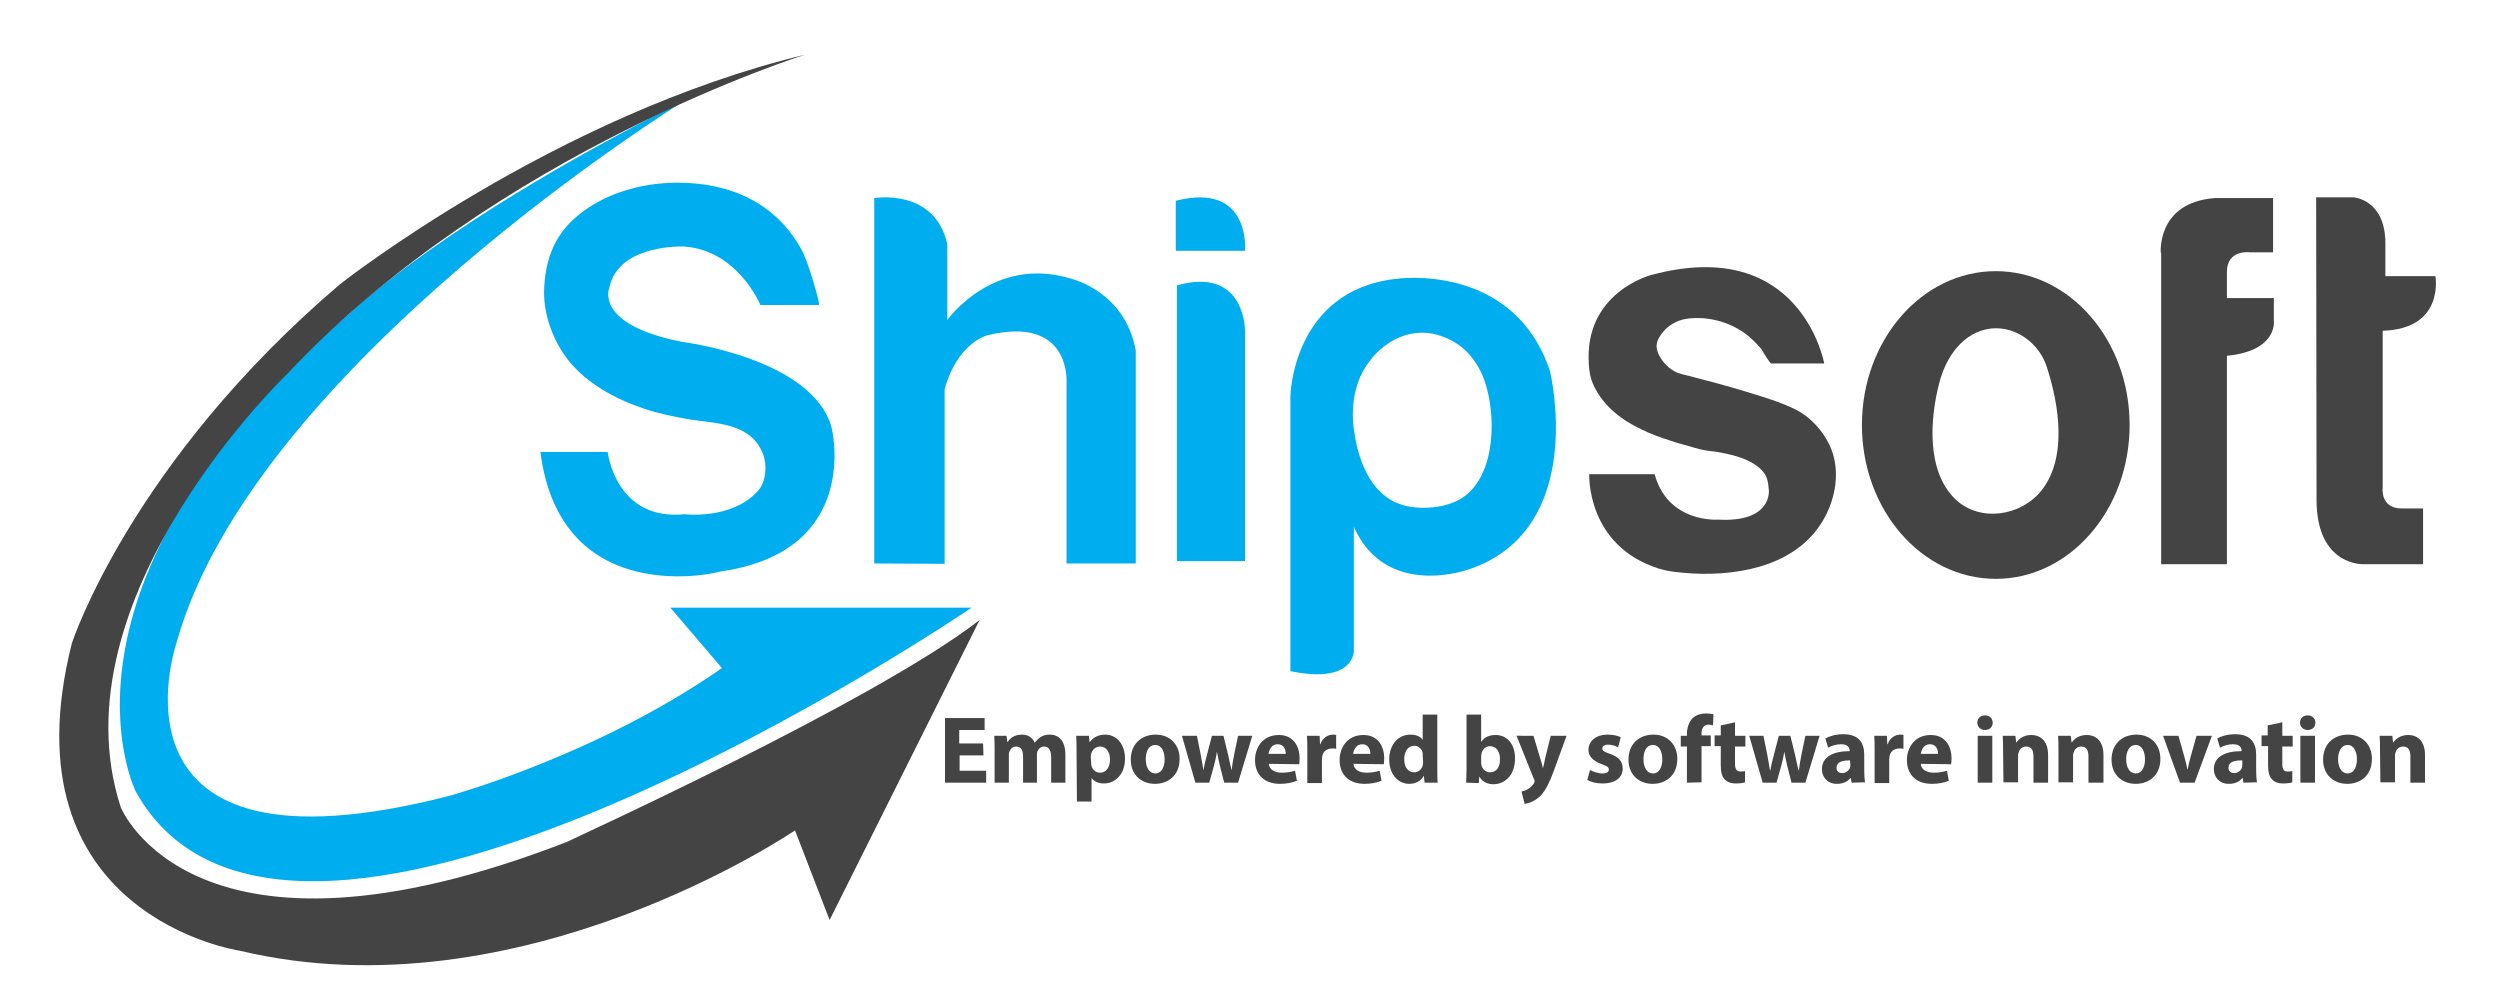 <?xml version="1.0" encoding="utf-8"?>
<!-- Generator: Adobe Illustrator 26.5.0, SVG Export Plug-In . SVG Version: 6.00 Build 0)  -->
<svg version="1.1" id="Layer_1" xmlns="http://www.w3.org/2000/svg" xmlns:xlink="http://www.w3.org/1999/xlink" x="0px" y="0px"
	 viewBox="0 0 650 260" style="enable-background:new 0 0 650 260;" xml:space="preserve">
<style type="text/css">
	.st0{fill:#00AEEF;}
	.st1{fill:#444444;}
</style>
<g id="Layer_3">
	<path class="st0" d="M252.6,158c0,0-177,120.5-217.3,47.8c0,0-26.8-53.3,56-124.7c0,0,24.7-24,87.3-55.3
		c0,0-112.7,69.3-132.7,141.3c0,0-22,63.8,71,39.8c0,0,38.3-10.5,70.8-33.2L174.3,158h78.2"/>
	<path class="st1" d="M254.7,161.2l-39,78l-9-23.3c0,0-71.3,48.7-144.3,31.3c0,0-61.7-9-43.7-80c0,0,15.3-47,69.7-93.3
		c0,0,55.7-44,121-59.7c0,0-80.3,25-134.7,83c0,0-61,58.3-43.3,112.7c0,0,18.7,46.7,116,9C147.3,218.8,227.3,182.5,254.7,161.2z"/>
</g>
<g id="Layer_4">
	<path class="st0" d="M140.5,117.5H158c0,0,2,18,20,16.2c0,0,12.2,1.5,19-6c2.2-2.4,2.5-6.7,1.4-9.6c-3.2-8.3-12.2-7.9-19.4-9.1
		c-4-0.7-7.9-1.5-11.7-2.8c-7.2-2.4-14.8-6.5-19.6-12.6c-4.1-5.3-6.6-12.3-6.2-19c0.5-9,3.8-15.4,11.2-20.4
		c6.8-4.6,15.3-6.7,23.5-6.7c13.8,0,25.6,5.3,32.3,17.6c1.6,2.9,4.9,14.2,4.4,14.2h-15.2c0,0-5.8-14.2-19.8-15.2
		c0,0-17.2-0.8-19.5,10.8c0,0-4,9.5,19,14c0,0,33.8,4.2,38.8,22.2c0,0,8.2,32.3-29,37.5C187.3,148.8,145.8,159,140.5,117.5z"/>
	<path class="st0" d="M227.3,146.5v-95c0,0,15.7-2.7,19,12v19.7c0,0,12-17,32.3-10.7c0,0,14,3.3,16.7,18.7v55.3h-18v-47
		c0,0,1.3-17.7-20.7-12.3c0,0-7.7,2-11,14v45.4L227.3,146.5z"/>
	<path class="st0" d="M306,74.2v71.7h17.7v-60C323.7,85.8,323.7,69.2,306,74.2z"/>
	<path class="st0" d="M305.7,52.2v13h18C323.7,65.2,325.3,47.2,305.7,52.2z"/>
	<path class="st0" d="M335.5,174.5V103c0,0,0.5-27.5,27.5-30.5c0,0,30.5-4.5,40,24c0,0,10,41-21,51.5c0,0-21.5,8-30-11v32
		C352,169,352.5,178,335.5,174.5z M351.9,110.8c0.1,0.5,0.1,1,0.2,1.5c1.2,8.3,4.9,17.7,14.2,19.4c4.4,0.8,10.3,0.2,14.1-2.4
		c8.7-6,8.7-21.9,5.4-30.8c-1-2.7-2.7-5.4-4.8-7.4c-1.8-1.7-4.1-3-6.5-3.8c-10-3.4-19.7,4.6-22,14.1
		C351.7,104.4,351.6,107.8,351.9,110.8z"/>
	<path class="st1" d="M460.5,94.5h13.8c0,0-6-33.5-45-23c0,0-17.5,4.5-16.2,23.2c0.1,2,0.4,3.7,1.3,5.6c2.5,5.3,7.3,9,12.5,11.4
		c2.4,1.2,5,2.1,7.5,2.9c1.4,0.5,2.9,0.9,4.4,1.3c2,0.6,3.9,1.2,6,1.4c1.4,0.1,2.8,0.4,4.2,0.7c3.2,0.7,6.9,1.9,9.2,4.4
		c1.4,1.6,1.5,3,1.7,5c0,0,1,8.5-13.2,7.7c0,0-13,1-16.5-11.8h-17c0,0-0.8,18.5,18,24.5c2.8,0.9,6,1.1,8.8,1.3
		c13,0.7,28.1-2.4,34.6-14.9c2.6-5,3.6-11,1.9-16.4c-1.5-4.6-5.2-9.1-9.6-11.3c-4-2-8.5-3.3-12.7-4.6c-4.9-1.5-9.8-2.8-14.8-4.1
		c-1.4-0.4-2.8-0.5-4.1-1.3c-1.8-1-3.4-2.8-4.2-4.7c-0.8-2-0.3-3.3,0.9-5c1.5-2.1,3.9-3.5,6.4-3.9c6-0.9,12.6,1.1,17,5.2
		c0.9,0.8,1.8,1.8,2.6,2.7C458.3,91.4,460.2,94.5,460.5,94.5z"/>
	<path class="st1" d="M553.7,110.5c0,22.1-15.6,40-34.8,40s-34.8-17.9-34.8-40c0-22.1,15.6-40,34.8-40S553.7,88.4,553.7,110.5z
		 M504.2,99.6c-2.4,9.2-3.4,22.9,4.2,30.2c6.4,6.1,17.1,4.4,22.4-2.3c6.8-8.6,4.5-22.4,1.4-32c-1.9-6.1-7.9-10.7-14.4-10.1
		C510.4,86.2,505.9,92.9,504.2,99.6z"/>
	<path class="st1" d="M561.8,65.7c0,0-1.1-13.1,14.1-14.2H591v14.1h-6.1c0,0-5.9-0.8-5.9,5.1v6.8h12.2v5.8c0,0,1.2,7.9-12.2,9.2
		v54.2h-17.1V65.7z"/>
	<path class="st1" d="M602.2,51.3h9.7c0,0,8.3,0.5,8.3,12v8.5h13c0,0,2.5,13.7-13.7,14.2v40.7c0,0-0.8,5.5,5,5.5h5.5v14.5h-15.2
		c0,0-12.5,0.8-12.5-16.8L602.2,51.3z"/>
	<g>
		<path class="st1" d="M255.7,196.4h-6.2v4h6.9v3.1h-10.7v-16.8H256v3.1h-6.6v3.5h6.2L255.7,196.4L255.7,196.4z"/>
		<path class="st1" d="M258.6,195.2c0-1.5,0-2.8-0.1-3.9h3.2l0.2,1.6h0.1c0.5-0.8,1.6-1.9,3.7-1.9c1.6,0,2.8,0.8,3.3,2.1h0
			c0.5-0.6,1-1.1,1.6-1.5c0.7-0.4,1.4-0.6,2.3-0.6c2.4,0,4.1,1.6,4.1,5.3v7.2h-3.7v-6.6c0-1.8-0.6-2.8-1.8-2.8
			c-0.9,0-1.5,0.6-1.8,1.3c-0.1,0.3-0.1,0.7-0.1,1v7.1H266v-6.8c0-1.6-0.5-2.6-1.8-2.6c-1,0-1.5,0.7-1.8,1.4
			c-0.1,0.3-0.1,0.6-0.1,0.9v7.1h-3.7L258.6,195.2L258.6,195.2z"/>
		<path class="st1" d="M279.9,195.4c0-1.6,0-3-0.1-4.1h3.3l0.2,1.7h0c0.9-1.3,2.3-2,4.1-2c2.7,0,5.1,2.3,5.1,6.2
			c0,4.4-2.8,6.5-5.5,6.5c-1.5,0-2.6-0.6-3.2-1.4h0v6.1h-3.8L279.9,195.4L279.9,195.4z M283.7,198.3c0,0.3,0,0.6,0.1,0.8
			c0.2,1,1.1,1.8,2.2,1.8c1.6,0,2.6-1.4,2.6-3.4c0-1.9-0.9-3.4-2.6-3.4c-1.1,0-2,0.8-2.3,1.9c0,0.2-0.1,0.4-0.1,0.7L283.7,198.3
			L283.7,198.3z"/>
		<path class="st1" d="M306.7,197.3c0,4.5-3.2,6.5-6.4,6.5c-3.6,0-6.3-2.4-6.3-6.3s2.6-6.5,6.5-6.5
			C304.2,191,306.7,193.6,306.7,197.3z M297.9,197.4c0,2.1,0.9,3.7,2.5,3.7c1.5,0,2.4-1.5,2.4-3.7c0-1.8-0.7-3.7-2.4-3.7
			C298.5,193.7,297.9,195.6,297.9,197.4z"/>
		<path class="st1" d="M311.2,191.3l1,5c0.2,1.3,0.5,2.6,0.7,4h0c0.2-1.4,0.6-2.8,0.9-4l1.3-5h3l1.2,4.9c0.3,1.4,0.6,2.8,0.9,4.1h0
			c0.2-1.4,0.4-2.8,0.7-4.2l1-4.8h3.7l-3.7,12.2h-3.6l-1.1-4.3c-0.3-1.2-0.5-2.3-0.8-3.8h0c-0.2,1.5-0.5,2.6-0.8,3.8l-1.2,4.3h-3.6
			l-3.5-12.2L311.2,191.3L311.2,191.3z"/>
		<path class="st1" d="M329.9,198.6c0.1,1.6,1.7,2.3,3.4,2.3c1.3,0,2.3-0.2,3.4-0.5l0.5,2.6c-1.2,0.5-2.8,0.8-4.4,0.8
			c-4.1,0-6.5-2.4-6.5-6.2c0-3.1,1.9-6.5,6.2-6.5c3.9,0,5.4,3.1,5.4,6.1c0,0.6-0.1,1.2-0.1,1.5L329.9,198.6L329.9,198.6z M334.3,196
			c0-0.9-0.4-2.5-2.1-2.5c-1.6,0-2.2,1.4-2.4,2.5H334.3z"/>
		<path class="st1" d="M339.9,195.3c0-1.8,0-3-0.1-4h3.3l0.1,2.2h0.1c0.6-1.8,2.1-2.5,3.3-2.5c0.4,0,0.5,0,0.8,0.1v3.6
			c-0.3-0.1-0.6-0.1-1-0.1c-1.4,0-2.4,0.8-2.6,1.9c0,0.2-0.1,0.6-0.1,0.9v6.2h-3.8L339.9,195.3L339.9,195.3z"/>
		<path class="st1" d="M351.9,198.6c0.1,1.6,1.7,2.3,3.4,2.3c1.3,0,2.3-0.2,3.4-0.5l0.5,2.6c-1.2,0.5-2.8,0.8-4.4,0.8
			c-4.1,0-6.5-2.4-6.5-6.2c0-3.1,1.9-6.5,6.2-6.5c3.9,0,5.4,3.1,5.4,6.1c0,0.6-0.1,1.2-0.1,1.5L351.9,198.6L351.9,198.6z M356.3,196
			c0-0.9-0.4-2.5-2.1-2.5c-1.6,0-2.2,1.4-2.4,2.5H356.3z"/>
		<path class="st1" d="M373.7,185.8v14.1c0,1.4,0,2.8,0.1,3.6h-3.4l-0.2-1.8h0c-0.8,1.4-2.2,2.1-3.8,2.1c-2.9,0-5.2-2.5-5.2-6.3
			c0-4.1,2.5-6.5,5.5-6.5c1.5,0,2.7,0.5,3.2,1.4h0v-6.6L373.7,185.8L373.7,185.8z M369.9,196.5c0-0.2,0-0.5,0-0.7
			c-0.2-1-1-1.9-2.2-1.9c-1.7,0-2.6,1.6-2.6,3.5c0,2.1,1,3.4,2.6,3.4c1.1,0,2-0.8,2.2-1.8c0.1-0.3,0.1-0.6,0.1-0.9L369.9,196.5
			L369.9,196.5z"/>
		<path class="st1" d="M381.2,203.5c0-0.8,0.1-2.3,0.1-3.6v-14.1h3.8v7h0.1c0.7-1.1,2-1.7,3.7-1.7c2.9,0,5.1,2.4,5,6.2
			c0,4.4-2.8,6.6-5.6,6.6c-1.4,0-2.8-0.5-3.7-2h0l-0.1,1.7L381.2,203.5L381.2,203.5z M385.1,198.3c0,0.2,0,0.5,0.1,0.7
			c0.2,1,1.1,1.8,2.2,1.8c1.6,0,2.6-1.2,2.6-3.4c0-1.9-0.9-3.4-2.6-3.4c-1,0-2,0.8-2.2,1.9c0,0.2-0.1,0.4-0.1,0.7V198.3z"/>
		<path class="st1" d="M398.7,191.3l1.8,6c0.2,0.7,0.5,1.6,0.6,2.3h0.1c0.2-0.6,0.4-1.6,0.5-2.3l1.5-6h4.1l-2.9,8
			c-1.7,4.8-2.9,6.8-4.3,8c-1.3,1.1-2.7,1.6-3.7,1.7l-0.8-3.2c0.5-0.1,1.1-0.3,1.6-0.6c0.6-0.3,1.2-0.9,1.6-1.5
			c0.1-0.2,0.2-0.4,0.2-0.6c0-0.1,0-0.3-0.2-0.6l-4.5-11.2L398.7,191.3L398.7,191.3z"/>
		<path class="st1" d="M413.4,200.2c0.7,0.4,2.1,0.9,3.3,0.9c1.1,0,1.6-0.4,1.6-1s-0.4-0.9-1.8-1.4c-2.5-0.9-3.5-2.2-3.5-3.7
			c0-2.3,1.9-4,5-4c1.4,0,2.7,0.3,3.4,0.7l-0.7,2.6c-0.5-0.3-1.6-0.7-2.6-0.7c-0.9,0-1.5,0.4-1.5,1c0,0.6,0.5,0.9,2,1.4
			c2.3,0.8,3.3,2,3.3,3.8c0,2.3-1.8,3.9-5.3,3.9c-1.6,0-3-0.4-3.9-0.9L413.4,200.2z"/>
		<path class="st1" d="M436.1,197.3c0,4.5-3.2,6.5-6.4,6.5c-3.6,0-6.3-2.4-6.3-6.3s2.6-6.5,6.5-6.5
			C433.6,191,436.1,193.6,436.1,197.3z M427.3,197.4c0,2.1,0.9,3.7,2.5,3.7c1.5,0,2.4-1.5,2.4-3.7c0-1.8-0.7-3.7-2.4-3.7
			C427.9,193.7,427.3,195.6,427.3,197.4z"/>
		<path class="st1" d="M438.6,203.5v-9.4H437v-2.8h1.6v-0.5c0-1.5,0.5-3.1,1.5-4.1c1-0.9,2.3-1.2,3.4-1.2c0.9,0,1.5,0.1,2,0.2
			l-0.1,2.9c-0.3-0.1-0.7-0.2-1.2-0.2c-1.2,0-1.8,1-1.8,2.2v0.6h2.4v2.8h-2.4v9.4L438.6,203.5L438.6,203.5z"/>
		<path class="st1" d="M451.1,187.8v3.5h2.7v2.8h-2.7v4.4c0,1.5,0.4,2.1,1.5,2.1c0.5,0,0.9-0.1,1.1-0.1l0,2.9
			c-0.5,0.2-1.4,0.3-2.5,0.3c-1.2,0-2.2-0.4-2.8-1.1c-0.7-0.7-1-1.9-1-3.6v-5h-1.6v-2.8h1.6v-2.6L451.1,187.8z"/>
		<path class="st1" d="M458.5,191.3l1,5c0.2,1.3,0.5,2.6,0.7,4h0.1c0.2-1.4,0.6-2.8,0.9-4l1.3-5h3l1.2,4.9c0.3,1.4,0.6,2.8,0.9,4.1
			h0.1c0.2-1.4,0.4-2.8,0.7-4.2l1-4.8h3.7l-3.7,12.2h-3.6l-1.1-4.3c-0.3-1.2-0.5-2.3-0.8-3.8h0c-0.2,1.5-0.5,2.6-0.8,3.8l-1.2,4.3
			h-3.6l-3.5-12.2L458.5,191.3L458.5,191.3z"/>
		<path class="st1" d="M481.4,203.5l-0.2-1.2h-0.1c-0.8,1-2,1.5-3.5,1.5c-2.5,0-3.9-1.8-3.9-3.8c0-3.2,2.9-4.7,7.2-4.7v-0.2
			c0-0.6-0.4-1.6-2.2-1.6c-1.2,0-2.6,0.4-3.4,0.9l-0.7-2.4c0.9-0.5,2.5-1.1,4.7-1.1c4.1,0,5.4,2.4,5.4,5.3v4.2c0,1.2,0.1,2.3,0.2,3
			L481.4,203.5L481.4,203.5z M481,197.7c-2,0-3.5,0.4-3.5,1.9c0,1,0.6,1.4,1.5,1.4c0.9,0,1.7-0.6,2-1.4c0-0.2,0.1-0.4,0.1-0.6
			L481,197.7L481,197.7z"/>
		<path class="st1" d="M487.4,195.3c0-1.8,0-3-0.1-4h3.3l0.1,2.2h0.1c0.6-1.8,2.1-2.5,3.3-2.5c0.4,0,0.5,0,0.8,0.1v3.6
			c-0.3-0.1-0.6-0.1-1-0.1c-1.4,0-2.4,0.8-2.6,1.9c0,0.2-0.1,0.6-0.1,0.9v6.2h-3.8L487.4,195.3L487.4,195.3z"/>
		<path class="st1" d="M499.4,198.6c0.1,1.6,1.7,2.3,3.4,2.3c1.3,0,2.3-0.2,3.4-0.5l0.5,2.6c-1.2,0.5-2.8,0.8-4.4,0.8
			c-4.1,0-6.5-2.4-6.5-6.2c0-3.1,1.9-6.5,6.2-6.5c3.9,0,5.4,3.1,5.4,6.1c0,0.6-0.1,1.2-0.1,1.5L499.4,198.6L499.4,198.6z M503.9,196
			c0-0.9-0.4-2.5-2.1-2.5c-1.6,0-2.2,1.4-2.4,2.5H503.9z"/>
		<path class="st1" d="M518.1,187.9c0,1.1-0.8,1.9-2,1.9c-1.2,0-2-0.9-2-1.9c0-1.1,0.8-1.9,2-1.9S518.1,186.8,518.1,187.9z
			 M514.2,203.5v-12.2h3.8v12.2H514.2z"/>
		<path class="st1" d="M520.8,195.2c0-1.5,0-2.8-0.1-3.9h3.3l0.2,1.7h0.1c0.5-0.8,1.8-1.9,3.8-1.9c2.5,0,4.4,1.6,4.4,5.2v7.2h-3.8
			v-6.8c0-1.6-0.5-2.6-1.9-2.6c-1,0-1.7,0.7-1.9,1.4c-0.1,0.2-0.2,0.6-0.2,0.9v7h-3.8L520.8,195.2L520.8,195.2z"/>
		<path class="st1" d="M535.2,195.2c0-1.5,0-2.8-0.1-3.9h3.3l0.2,1.7h0.1c0.5-0.8,1.8-1.9,3.8-1.9c2.5,0,4.4,1.6,4.4,5.2v7.2H543
			v-6.8c0-1.6-0.5-2.6-1.9-2.6c-1,0-1.7,0.7-1.9,1.4c-0.1,0.2-0.2,0.6-0.2,0.9v7h-3.8L535.2,195.2L535.2,195.2z"/>
		<path class="st1" d="M561.7,197.3c0,4.5-3.2,6.5-6.4,6.5c-3.6,0-6.3-2.4-6.3-6.3s2.6-6.5,6.5-6.5
			C559.2,191,561.7,193.6,561.7,197.3z M552.8,197.4c0,2.1,0.9,3.7,2.5,3.7c1.5,0,2.4-1.5,2.4-3.7c0-1.8-0.7-3.7-2.4-3.7
			C553.5,193.7,552.8,195.6,552.8,197.4z"/>
		<path class="st1" d="M566.4,191.3l1.6,5.7c0.3,1,0.5,2,0.7,3h0.1c0.2-1,0.4-1.9,0.7-3l1.6-5.7h4l-4.5,12.2h-3.8l-4.4-12.2H566.4z"
			/>
		<path class="st1" d="M583.3,203.5l-0.2-1.2H583c-0.8,1-2,1.5-3.5,1.5c-2.5,0-3.9-1.8-3.9-3.8c0-3.2,2.8-4.7,7.2-4.7v-0.2
			c0-0.6-0.4-1.6-2.2-1.6c-1.2,0-2.6,0.4-3.4,0.9l-0.7-2.4c0.8-0.5,2.5-1.1,4.7-1.1c4.1,0,5.4,2.4,5.4,5.3v4.2c0,1.2,0.1,2.3,0.2,3
			L583.3,203.5L583.3,203.5z M582.9,197.7c-2,0-3.5,0.4-3.5,1.9c0,1,0.7,1.4,1.5,1.4c0.9,0,1.7-0.6,2-1.4c0-0.2,0.1-0.4,0.1-0.6
			V197.7z"/>
		<path class="st1" d="M593.4,187.8v3.5h2.7v2.8h-2.7v4.4c0,1.5,0.3,2.1,1.5,2.1c0.5,0,0.8-0.1,1.1-0.1l0,2.9
			c-0.5,0.2-1.4,0.3-2.5,0.3c-1.2,0-2.2-0.4-2.8-1.1c-0.7-0.7-1-1.9-1-3.6v-5H588v-2.8h1.6v-2.6L593.4,187.8z"/>
		<path class="st1" d="M602,187.9c0,1.1-0.8,1.9-2,1.9c-1.2,0-2-0.9-2-1.9c0-1.1,0.8-1.9,2-1.9S602,186.8,602,187.9z M598.1,203.5
			v-12.2h3.8v12.2H598.1z"/>
		<path class="st1" d="M616.7,197.3c0,4.5-3.2,6.5-6.4,6.5c-3.6,0-6.3-2.4-6.3-6.3s2.6-6.5,6.5-6.5
			C614.2,191,616.7,193.6,616.7,197.3z M607.9,197.4c0,2.1,0.9,3.7,2.5,3.7c1.5,0,2.4-1.5,2.4-3.7c0-1.8-0.7-3.7-2.4-3.7
			C608.6,193.7,607.9,195.6,607.9,197.4z"/>
		<path class="st1" d="M618.8,195.2c0-1.5,0-2.8-0.1-3.9h3.3l0.2,1.7h0.1c0.5-0.8,1.8-1.9,3.8-1.9c2.5,0,4.4,1.6,4.4,5.2v7.2h-3.8
			v-6.8c0-1.6-0.5-2.6-1.9-2.6c-1,0-1.7,0.7-1.9,1.4c-0.1,0.2-0.2,0.6-0.2,0.9v7h-3.8L618.8,195.2L618.8,195.2z"/>
	</g>
</g>
<g id="Layer_5">
</g>
</svg>
